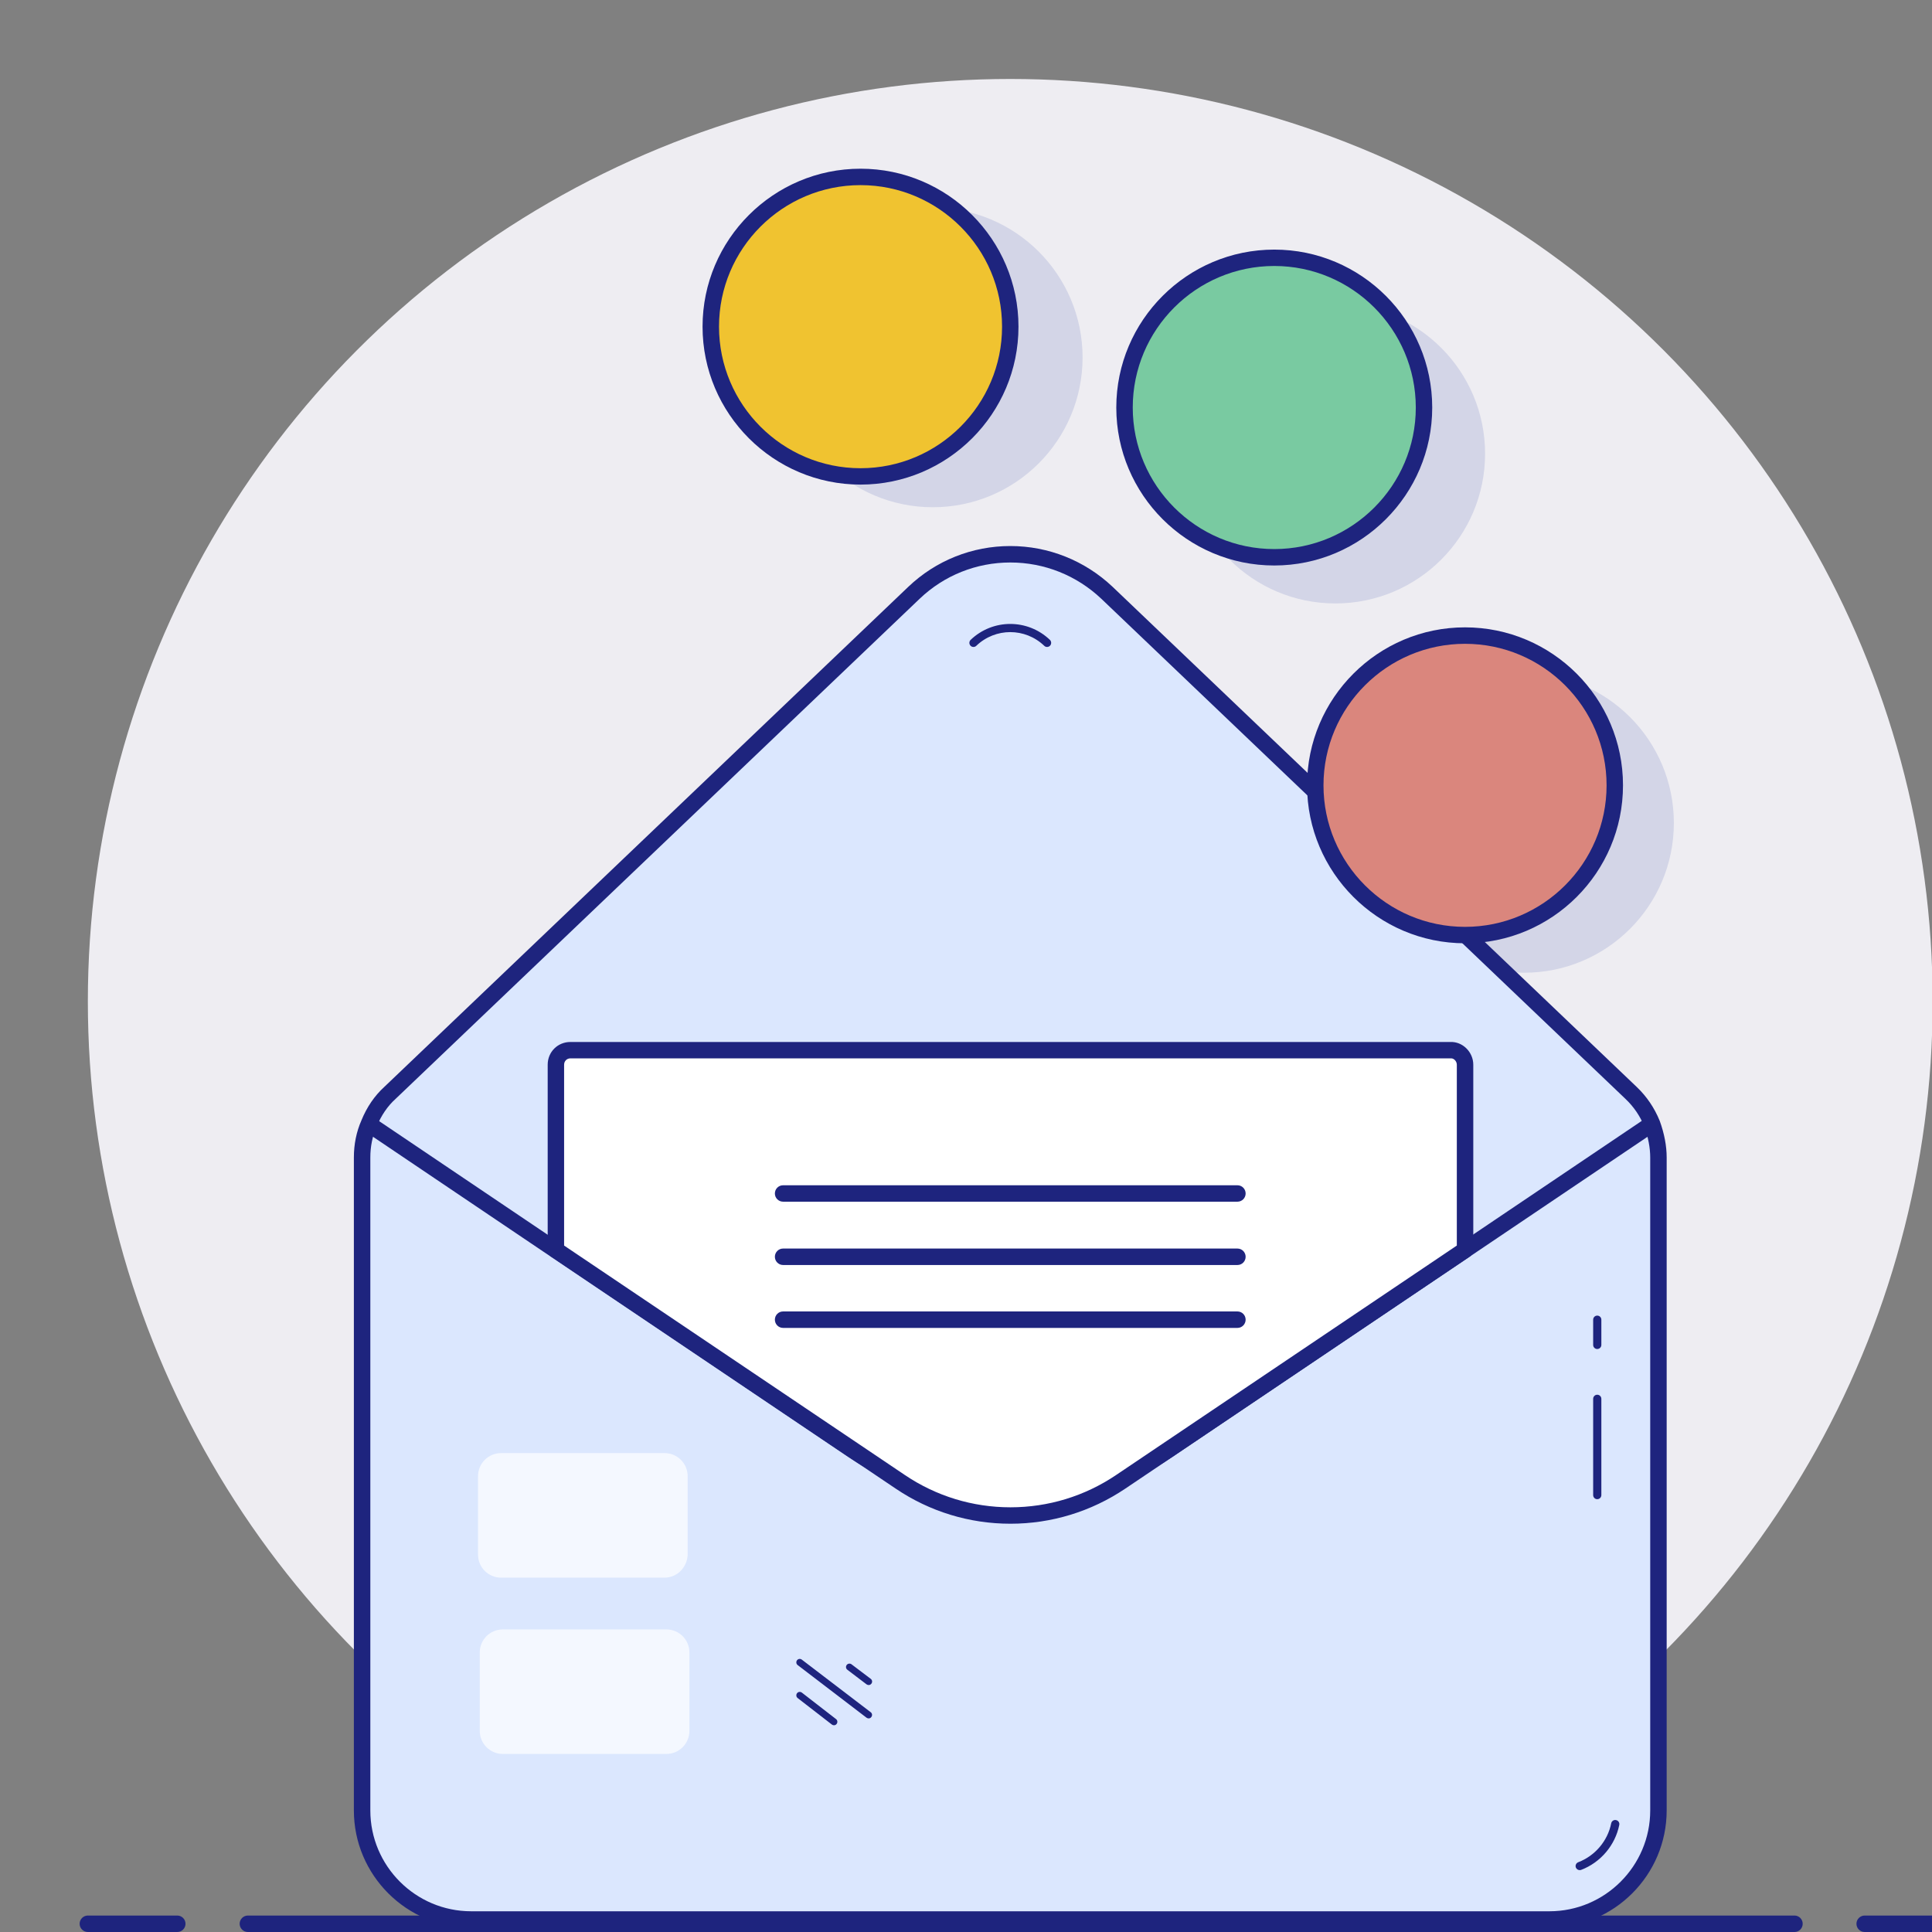 <?xml version="1.0" encoding="utf-8"?>
<!-- Generator: Adobe Illustrator 16.0.0, SVG Export Plug-In . SVG Version: 6.00 Build 0)  -->
<!DOCTYPE svg PUBLIC "-//W3C//DTD SVG 1.1//EN" "http://www.w3.org/Graphics/SVG/1.1/DTD/svg11.dtd">
<svg version="1.1" id="Layer_1" xmlns="http://www.w3.org/2000/svg" xmlns:xlink="http://www.w3.org/1999/xlink" x="0px" y="0px"
	 width="50.25px" height="50.25px" viewBox="-10.25 0 50.25 50.25" enable-background="new -10.25 0 50.25 50.25"
	 xml:space="preserve">
<rect x="-10.25" y="0" width="50.25" height="50.25" fill="#808080" stroke="none"/>
<g>
	<circle fill="#EEEDF2" cx="16.026" cy="26.045" r="23.991"/>
	<g id="Bottom_line_15_">
		<path fill="#1E247E" d="M40.018,50.25h-1.769c-0.119,0-0.214-0.096-0.214-0.214c0-0.117,0.095-0.214,0.214-0.214h1.769
			c0.119,0,0.214,0.097,0.214,0.214C40.231,50.154,40.137,50.25,40.018,50.25z"/>
		<path fill="#1E247E" d="M36.424,50.25H-3.803c-0.118,0-0.214-0.096-0.214-0.214c0-0.117,0.096-0.214,0.214-0.214h40.227
			c0.118,0,0.213,0.097,0.213,0.214C36.637,50.154,36.542,50.25,36.424,50.25z"/>
		<path fill="#1E247E" d="M-5.639,50.25h-2.326c-0.118,0-0.214-0.096-0.214-0.214c0-0.117,0.096-0.214,0.214-0.214h2.326
			c0.118,0,0.214,0.097,0.214,0.214C-5.425,50.154-5.521,50.25-5.639,50.25z"/>
	</g>
	<g id="_x33_rd_notification_shadow">
		<circle fill="#D3D5E7" cx="29.391" cy="21.405" r="3.895"/>
	</g>
	<path id="Shape_5_" fill="#DBE7FE" d="M32.885,30.106v16.981c0,1.569-1.268,2.837-2.837,2.837H2.005
		c-1.569,0-2.837-1.268-2.837-2.837V30.106c0-0.301,0.056-0.601,0.178-0.879c0.122-0.3,0.301-0.578,0.545-0.801l13.632-13.008
		c1.401-1.336,3.605-1.336,5.019,0l13.631,13.008c0.245,0.233,0.424,0.501,0.545,0.801C32.817,29.506,32.885,29.806,32.885,30.106z"
		/>
	<path fill="#1E247E" d="M30.048,50.139H2.005c-1.682,0-3.051-1.369-3.051-3.051V30.106c0-0.345,0.066-0.669,0.196-0.965
		c0.141-0.347,0.343-0.642,0.597-0.873l13.628-13.006c0.717-0.683,1.66-1.06,2.652-1.06c0.992,0,1.937,0.377,2.66,1.06L32.32,28.271
		c0.26,0.248,0.459,0.542,0.595,0.875c0.001,0.004,0.003,0.006,0.004,0.009c0.119,0.33,0.18,0.65,0.18,0.951v16.981
		C33.099,48.77,31.729,50.139,30.048,50.139z M16.028,14.63c-0.882,0-1.72,0.334-2.358,0.943L0.039,28.581
		c-0.211,0.19-0.376,0.435-0.495,0.728c-0.109,0.246-0.162,0.514-0.162,0.798v16.981c0,1.446,1.177,2.623,2.624,2.623h28.042
		c1.446,0,2.623-1.177,2.623-2.623V30.106c0-0.25-0.051-0.52-0.151-0.802c-0.115-0.28-0.276-0.517-0.494-0.724L18.394,15.573
		C17.751,14.965,16.911,14.63,16.028,14.63z"/>
	<g id="Outer">
		<path fill="#1E247E" d="M16.03,39.189c-1.467,0-2.935-0.432-4.218-1.294l-7.734-5.209l-4.851-3.271l0.238-0.354l4.852,3.271
			l7.734,5.209c2.42,1.628,5.541,1.628,7.951,0l7.734-5.209l4.852-3.271l0.238,0.354l-4.853,3.271l-7.732,5.209
			C18.963,38.758,17.498,39.189,16.03,39.189z"/>
		<g id="Lines_33_">
			<path fill="#1E247E" d="M11.441,44.873c-0.019,0-0.038-0.006-0.055-0.019l-0.89-0.689c-0.039-0.03-0.045-0.086-0.016-0.125
				c0.03-0.04,0.086-0.046,0.125-0.017l0.89,0.69c0.039,0.029,0.045,0.085,0.016,0.124C11.495,44.86,11.468,44.873,11.441,44.873z"
				/>
			<path fill="#1E247E" d="M12.343,44.695c-0.019,0-0.038-0.007-0.054-0.018l-1.792-1.369c-0.04-0.03-0.046-0.086-0.017-0.126
				c0.03-0.039,0.085-0.047,0.125-0.016l1.792,1.368c0.039,0.029,0.046,0.085,0.016,0.124C12.396,44.683,12.37,44.695,12.343,44.695
				z"/>
			<path fill="#1E247E" d="M12.343,43.827c-0.018,0-0.037-0.007-0.054-0.018l-0.5-0.38c-0.039-0.029-0.047-0.085-0.017-0.124
				c0.029-0.039,0.085-0.047,0.125-0.018l0.5,0.378c0.04,0.03,0.048,0.086,0.017,0.126C12.396,43.815,12.37,43.827,12.343,43.827z"
				/>
		</g>
		<g id="Vertical_line_5_">
			<path fill="#1E247E" d="M31.293,38.993c-0.059,0-0.106-0.048-0.106-0.107v-2.503c0-0.06,0.048-0.107,0.106-0.107
				c0.06,0,0.107,0.048,0.107,0.107v2.503C31.4,38.945,31.353,38.993,31.293,38.993z"/>
			<path fill="#1E247E" d="M31.293,35.087c-0.059,0-0.106-0.048-0.106-0.106v-0.656c0-0.06,0.048-0.107,0.106-0.107
				c0.06,0,0.107,0.048,0.107,0.107v0.656C31.4,35.039,31.353,35.087,31.293,35.087z"/>
		</g>
		<path fill="#1E247E" d="M30.838,48.641c-0.044,0-0.084-0.026-0.101-0.068c-0.021-0.056,0.007-0.116,0.063-0.138
			c0.437-0.167,0.766-0.555,0.856-1.012c0.012-0.058,0.068-0.096,0.125-0.084c0.059,0.011,0.097,0.067,0.085,0.126
			c-0.106,0.529-0.486,0.977-0.991,1.169C30.862,48.638,30.85,48.641,30.838,48.641z"/>
		<g id="Content_14_" opacity="0.7">
			<path id="Bottom_66_" fill="#FFFFFF" d="M7.08,45.619H2.829c-0.333,0-0.601-0.268-0.601-0.602v-2.036
				c0-0.334,0.267-0.601,0.601-0.601H7.08c0.334,0,0.601,0.267,0.601,0.601v2.036C7.681,45.352,7.414,45.619,7.08,45.619z"/>
			<path id="Top_68_" fill="#FFFFFF" d="M7.035,41.034H2.784c-0.334,0-0.601-0.268-0.601-0.601v-2.037
				c0-0.333,0.267-0.602,0.601-0.602h4.251c0.333,0,0.601,0.269,0.601,0.602v2.037C7.625,40.767,7.358,41.034,7.035,41.034z"/>
		</g>
	</g>
	<g id="Inner">
		<g id="Letter">
			<path id="Shape_4_" fill="#FFFFFF" d="M27.854,27.692v4.817l-8.957,6.032c-1.736,1.168-3.995,1.168-5.731,0L4.208,32.51v-4.817
				c0-0.213,0.167-0.38,0.378-0.38h22.89C27.678,27.303,27.854,27.479,27.854,27.692z"/>
			<path fill="#1E247E" d="M16.031,39.631c-1.065,0-2.097-0.314-2.983-0.912L4.09,32.687c-0.06-0.039-0.095-0.104-0.095-0.177
				v-4.817c0-0.333,0.26-0.592,0.592-0.592h22.885c0.321-0.013,0.597,0.263,0.597,0.592v4.817c0,0.072-0.035,0.138-0.095,0.177
				l-8.957,6.032C18.129,39.316,17.097,39.631,16.031,39.631z M4.422,32.396l8.864,5.969c0.816,0.55,1.766,0.839,2.745,0.839
				c0.981,0,1.931-0.289,2.747-0.839l8.863-5.969v-4.703c0-0.086-0.071-0.166-0.147-0.166c-0.004,0-0.014,0-0.018,0H4.587
				c-0.094,0-0.165,0.071-0.165,0.166V32.396z"/>
			<g id="Content_13_">
				<path fill="#1E247E" d="M21.936,34.538H10.117c-0.118,0-0.213-0.097-0.213-0.214c0-0.119,0.096-0.214,0.213-0.214h11.818
					c0.118,0,0.213,0.095,0.213,0.214C22.148,34.441,22.054,34.538,21.936,34.538z"/>
				<path fill="#1E247E" d="M21.936,32.902H10.117c-0.118,0-0.213-0.097-0.213-0.214c0-0.118,0.096-0.214,0.213-0.214h11.818
					c0.118,0,0.213,0.096,0.213,0.214C22.148,32.806,22.054,32.902,21.936,32.902z"/>
				<path fill="#1E247E" d="M21.936,31.255H10.117c-0.118,0-0.213-0.096-0.213-0.213c0-0.119,0.096-0.214,0.213-0.214h11.818
					c0.118,0,0.213,0.095,0.213,0.214C22.148,31.159,22.054,31.255,21.936,31.255z"/>
			</g>
		</g>
		<g>
			<g>
				<path fill="#1E247E" d="M16.983,16.827c-0.026,0-0.053-0.01-0.073-0.03c-0.496-0.475-1.271-0.475-1.767,0
					c-0.043,0.042-0.11,0.039-0.15-0.002c-0.041-0.043-0.04-0.11,0.002-0.152c0.578-0.553,1.484-0.553,2.063,0
					c0.042,0.042,0.043,0.109,0.002,0.152C17.04,16.815,17.012,16.827,16.983,16.827z"/>
			</g>
		</g>
	</g>
	<g>
		<circle id="Shape_3_" fill="#DA867D" cx="27.854" cy="20.426" r="3.895"/>
		<path fill="#1E247E" d="M27.854,24.534c-2.265,0-4.108-1.844-4.108-4.109c0-2.265,1.844-4.108,4.108-4.108
			c2.267,0,4.109,1.844,4.109,4.108C31.964,22.69,30.121,24.534,27.854,24.534z M27.854,16.745c-2.029,0-3.681,1.651-3.681,3.681
			c0,2.03,1.651,3.681,3.681,3.681c2.03,0,3.682-1.651,3.682-3.681C31.536,18.396,29.885,16.745,27.854,16.745z"/>
	</g>
	<circle id="Shadow_53_" fill="#D3D5E7" cx="24.482" cy="11.801" r="3.894"/>
	<g>
		<circle id="Shape_2_" fill="#79CAA1" cx="22.893" cy="10.6" r="3.895"/>
		<path fill="#1E247E" d="M22.893,14.708c-2.266,0-4.109-1.843-4.109-4.108c0-2.265,1.843-4.108,4.109-4.108
			c2.265,0,4.108,1.843,4.108,4.108C27.001,12.865,25.157,14.708,22.893,14.708z M22.893,6.918c-2.03,0-3.681,1.651-3.681,3.681
			c0,2.03,1.651,3.682,3.681,3.682c2.029,0,3.681-1.651,3.681-3.682C26.573,8.57,24.922,6.918,22.893,6.918z"/>
	</g>
	<circle id="Shadow_52_" fill="#D3D5E7" cx="14.012" cy="9.298" r="3.895"/>
	<g>
		<circle id="Shape_1_" fill="#F0C330" cx="12.132" cy="8.496" r="3.895"/>
		<path fill="#1E247E" d="M12.132,12.604c-2.265,0-4.109-1.843-4.109-4.108c0-2.265,1.844-4.108,4.109-4.108
			c2.265,0,4.108,1.843,4.108,4.108C16.24,10.762,14.396,12.604,12.132,12.604z M12.132,4.815c-2.03,0-3.681,1.651-3.681,3.681
			c0,2.03,1.651,3.682,3.681,3.682c2.029,0,3.681-1.652,3.681-3.682C15.813,6.467,14.161,4.815,12.132,4.815z"/>
	</g>
</g>
</svg>
